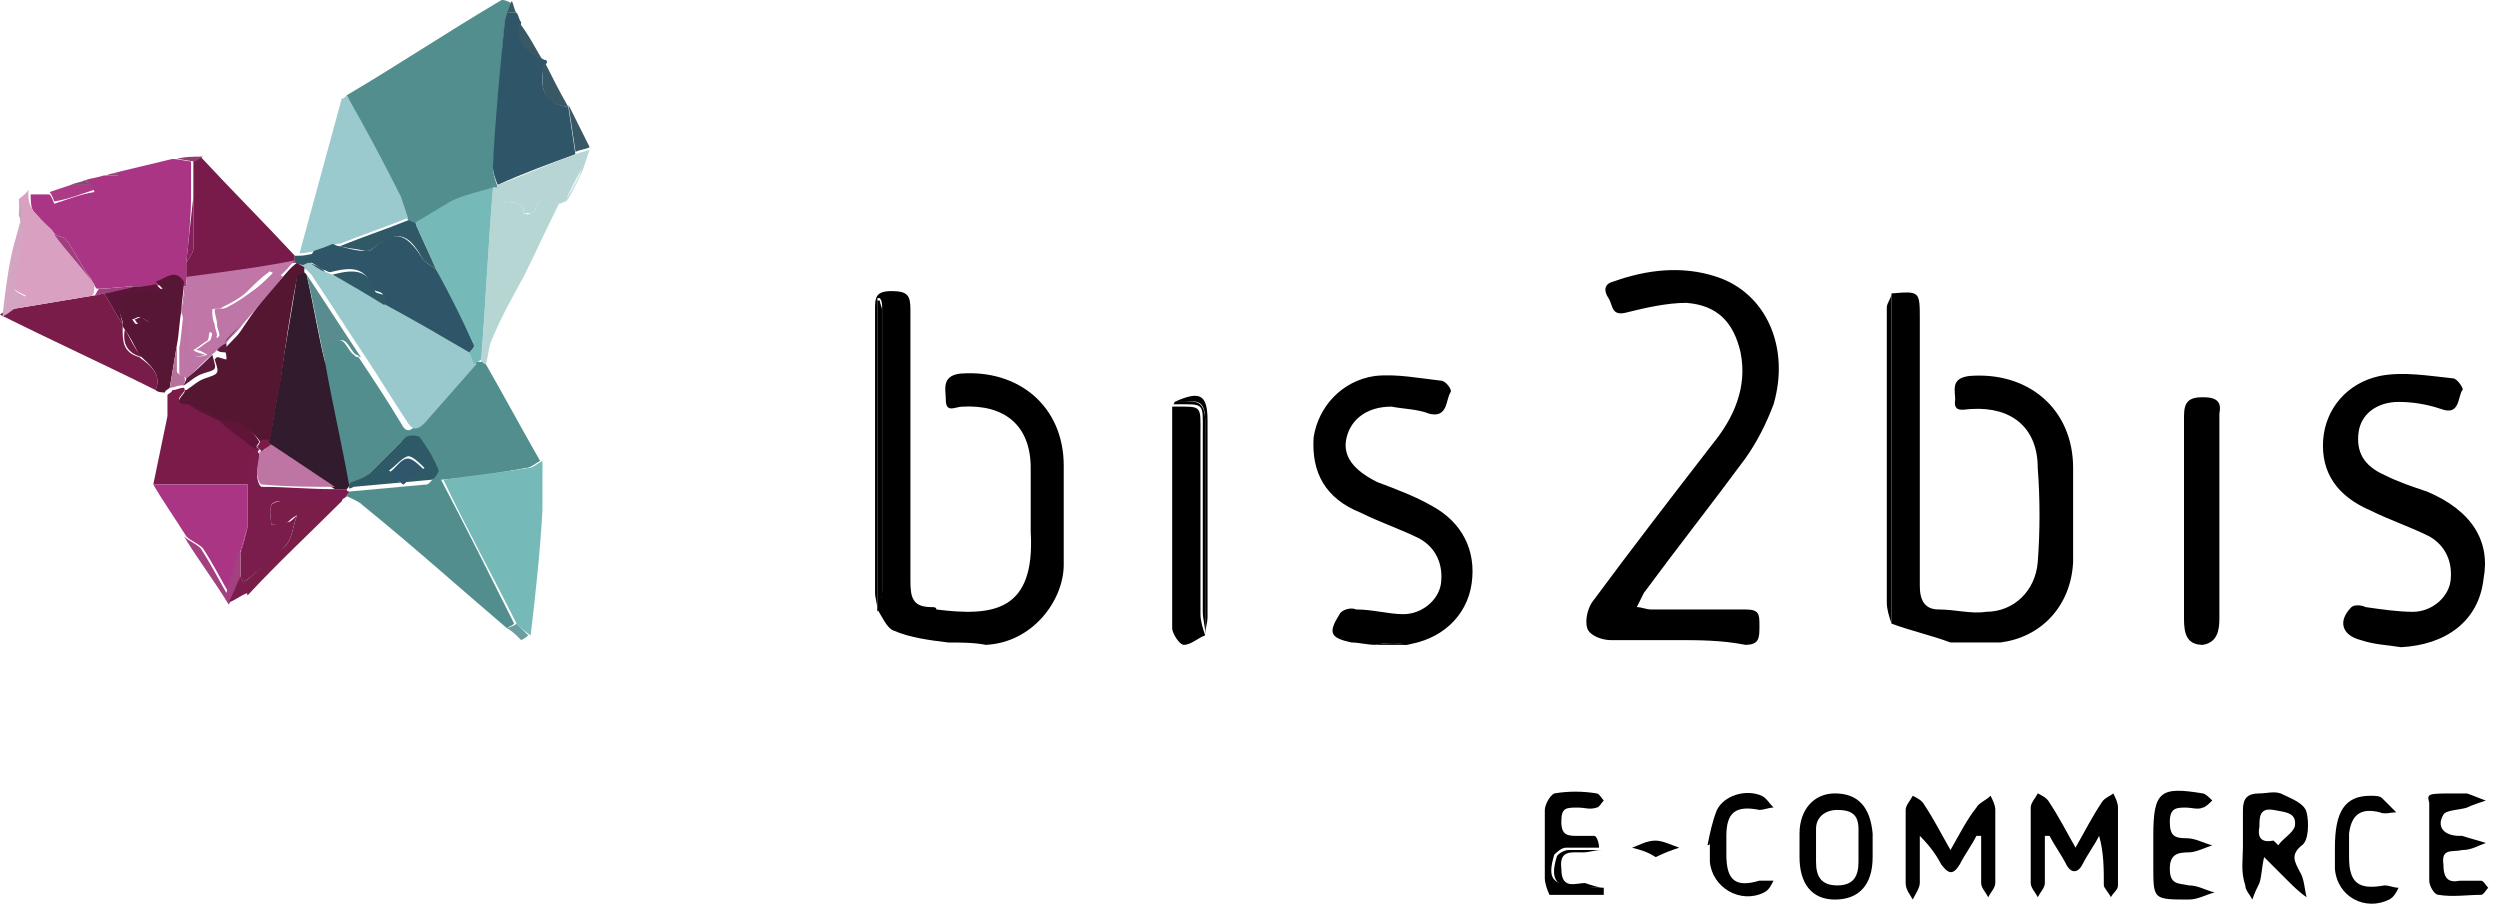 <svg width="106" height="39" fill="none" xmlns="http://www.w3.org/2000/svg"><path d="M40.202 27.242c-.8-.1-1.6-.2-2.3-.5-.3-.1-.5-.6-.7-.9.1-.3.2-.5.2-.8v-12c0-.1 0-.3-.1-.4h-.1v13.2c0-.2-.1-.5-.1-.7v-12c0-.5 0-.8.7-.8s.8.2.8.8v11.5c0 .7.1 1.1.9 1.1.1 0 .2 0 .2.1 2.4.3 4.2.1 4-3.3v-2.7c0-1.8-1.1-2.7-2.9-2.6-.3 0-.7.3-.7-.3 0-.4-.2-1 .6-1.1 2.5-.2 4.4 1.4 4.4 3.9v4.2c0 1.5-1.3 3.3-3.3 3.4-.5-.1-1.1-.1-1.6-.1z" fill="#000"/><path d="M20.6 15.441c.8 1.4 1.5 2.7 2.3 4.1-.2.1-.4.3-.6.3-1.1.2-2.3.4-3.6.5 1.1 2.1 2.1 4.1 3.1 6.1-.1.1-.2.1-.3.2-2-1.7-4-3.5-6.1-5.2-.2-.2-.5-.3-.7-.4 0-.1.1-.1.1-.2l3.3-.3c.1 0 .4-.4.3-.4-.2-.5-.5-1-.8-1.4-.1-.1-.4-.1-.6 0l-1.5 1.5c-.2.2-.5.3-.8.4-.3-1.7-.7-3.4-1-5.1.1-.3.1-.8.4-1 .5-.4.6.3.9.5.1.1.1.1.2.1.6.9 1.2 1.8 1.8 2.8.2.4.4.4.7 0 .7-.8 1.5-1.7 2.2-2.5.1 0 .2-.1.3-.1.3 0 .3 0 .4.1z" fill="#538E8E"/><path d="M82.7 27.241c-.8-.3-1.7-.5-2.5-.8v-14c1.2-.1 1.2-.1 1.2 1.1v11.3c0 .6.2 1 .8 1 .7 0 1.4.2 2 .1 1.2 0 2.1-.9 2.2-2.1.1-1.3.1-2.7 0-4 0-1.7-1.1-2.6-2.8-2.5-.3 0-.8.2-.7-.4 0-.4-.2-.9.6-1 2.5-.2 4.4 1.4 4.4 3.9v4c-.1 1.9-1.4 3.2-3.1 3.4h-2.1zm-11.6-.1h-2.8c-.4 0-.9-.2-1-.5-.1-.3 0-.8.2-1.1 1.7-2.3 3.4-4.5 5.1-6.7.9-1.1 1.5-2.4 1.2-3.9-.3-1.3-1-2-2.3-2.1-.8 0-1.7.2-2.5.4-.7.2-.6-.3-.8-.6-.2-.3-.2-.6.2-.7 1.4-.5 2.9-.7 4.4-.2 2.1.7 3.1 3 2.4 5.4-.3.8-.7 1.6-1.2 2.3-1.4 1.9-2.9 3.8-4.3 5.7l-.3.6c.2 0 .4.1.6.1h4c.6 0 .6.2.6.7 0 .5 0 .8-.6.8-1-.2-2-.2-2.9-.2z" fill="#000"/><path d="M14.7 4.041c2.2-1.3 4.3-2.7 6.5-4 .1-.1.3 0 .5.1-.1.2-.1.3-.2.5 0 .1-.1.2-.1.4-.2 2-.3 4.1-.5 6.1 0 .2.1.5.2.8v.1h-.2c-.6.2-1.3.4-1.8.6-.5.2-1 .6-1.5.9-.1-.1-.2-.1-.3-.2l-.3-.9c-.8-1.5-1.6-2.9-2.3-4.4z" fill="#538E8E"/><path d="M101.802 27.441c-.6-.1-1.1-.1-1.7-.3-.8-.2-1-.8-.4-1.4.1-.1.4-.1.6 0 .7.1 1.4.2 2 .2.8 0 1.5-.6 1.6-1.3.1-.8-.2-1.5-.9-1.9-.8-.4-1.7-.7-2.5-1.1-1.4-.6-2.1-1.6-2-3 .1-1.3 1-2.4 2.4-2.7 1-.2 2.1 0 3.1.1.2 0 .5.5.4.5-.2.3-.1 1.1-.9.8-.6-.2-1.2-.3-1.8-.3-.9 0-1.6.5-1.7 1.3-.1.8.2 1.4 1.1 1.8.6.3 1.2.5 1.8.7 1.9.8 2.7 2.1 2.4 3.7-.2 1.8-1.6 2.8-3.5 2.9zm-43.504-.1c-.3 0-.7-.1-1-.1-.9-.2-1-.4-.5-1.2.1-.2.5-.3.7-.2.7 0 1.4.2 2 .2.8 0 1.5-.6 1.6-1.3.1-.8-.2-1.5-.9-1.9-.8-.4-1.7-.7-2.5-1.1-1.5-.6-2.1-1.7-2-3.2.2-1.3 1.2-2.4 2.6-2.6.9-.1 1.9.1 2.8.2.2 0 .5.4.4.5-.2.3-.1 1.1-.9.9-.5-.2-1.1-.2-1.6-.3-1 0-1.7.5-1.9 1.3-.2.8.3 1.4 1.3 1.9.8.3 1.6.6 2.3 1 1.3.7 1.9 1.9 1.7 3.3-.2 1.4-1.3 2.4-2.8 2.6-.3-.1-.8-.1-1.3 0z" fill="#000"/><path d="M3.6 7.641c.3-.1.5-.1.8-.2H5v-.1h-.2c.8-.2 1.7-.4 2.5-.6.3 0 .6.1.8.1v1.5c0 .9-.1 1.8-.2 2.8v1h-.1c-.4-.6-.8-.1-1.2 0h-.8c-.6 0-1.1.1-1.7.1-.1-.1-.1-.2-.2-.3-.4-.6-.7-1.2-1.1-1.8-.1-.1-.3-.1-.5-.2-.3-.3-.6-.7-.9-1-.1-.2-.1-.5-.1-.7h.8c.1.1.2.4.2.4.6-.2 1.1-.4 1.7-.5 0-.1-.1-.1-.1-.2-.1-.2-.2-.2-.3-.3z" fill="#AA3585"/><path d="M21.9 26.441c-1-2-2.1-4-3.1-6.1 1.3-.2 2.4-.3 3.6-.5.2 0 .4-.2.6-.3v2.1c-.1 1.8-.3 3.6-.5 5.3-.3-.2-.4-.3-.6-.5z" fill="#75BAB8"/><path d="M92.602 22.042v-4.4c0-.6.2-.8.8-.8.6 0 .8.2.7.7v8.7c0 .5-.1 1-.7 1.1-.7 0-.8-.5-.8-1.1v-4.2z" fill="#000"/><path d="M14.7 4.041c.8 1.4 1.6 2.9 2.3 4.3l.3.9c-1 .4-1.9.7-2.9 1.1h-.1c-.3.1-.6.2-.8.3-.3 0-.5.1-.8.1l1.8-6.6c0 .1.1 0 .2-.1z" fill="#9ACACD"/><path d="M21.098 7.841c-.1-.3-.2-.5-.2-.8.1-2 .3-4.1.5-6.1 0-.1.1-.3.1-.4h.4c.1.1.1.3.2.4-.1.8.3 1.3 1 1.6.1 0 .1.1.1.1-.2.3-.2.5-.2.8 0 .7.5 1 1.1 1.1.1.7.2 1.3.3 2-1.1.4-2.2.8-3.3 1.3z" fill="#2F5668"/><path d="M8.198 8.34v-1.5c.1-.1.2-.1.3-.2 1.3 1.4 2.7 2.8 4 4.2v.3c-1.5.2-3.1.4-4.6.7v-.7c.1-.2.3-.4.3-.6v-2.2z" fill="#791B4A"/><path d="M51.1 26.941c-.3.1-.6.4-.9.4-.2 0-.5-.5-.5-.7v-9.4c1.3 0 1.2-.1 1.2 1.2v7.6c0 .3.1.6.2.9z" fill="#000"/><path d="M6.5 20.541c.2-1 .4-1.9.6-2.9v-.9c.1-.1.2-.1.2-.2.2 0 .3-.1.5-.1.2.2-.7.6.2.6.4.2.9.4 1.3.7.1.1.2.2.4.3.4.3.9.7 1.3 1-.1.2-.3.4-.3.6-.1.3 0 .6 0 .9H6.5z" fill="#7A1B4A"/><path d="M6.6 16.541c-2.2-1.1-4.4-2.1-6.6-3.2.1-.1.2-.1.3-.2l3.6-.6c.2 0 .4-.1.5-.1.3.4.5.9.8 1.3v.2c0 .5 0 1 .7 1.2.4.3 1 .7.7 1.4z" fill="#7A1C4A"/><path d="M6.5 20.541h4v1.8c-.1.3-.2.7-.3 1-.2.5-.3 1-.5 1.8-.4-.7-.7-1.3-1.1-1.9-.2-.2-.5-.3-.7-.5-.5-.8-1-1.5-1.4-2.2z" fill="#AA3585"/><path d="M20.898 7.941h.2c-.3 1.1 1.2.2 1.1 1.1 0 0 .2.1.3 0 .1 0 .2-.1.2-.2.2-.6.6-.5 1-.2-.5 1-1 2.1-1.5 3.1-.5.9-1 1.8-1.4 2.8-.1.3-.1.6-.2.9-.1 0-.1-.1-.2-.1.2-2.5.3-4.9.5-7.4z" fill="#B6D6D3"/><path d="M83.8 35.441c-.2.4-.5.8-.7 1.2-.3.5-.5.4-.8 0-.2-.4-.5-.8-.9-1.2v2c0 .2-.2.5-.3.7-.1-.2-.3-.4-.3-.7v-3.1c0-.2.2-.4.3-.6.2.1.4.2.5.4.4.6.7 1.2 1.1 1.9.4-.7.7-1.3 1.1-1.8.1-.2.4-.3.6-.5.1.2.2.4.2.6v3.1c0 .2-.2.4-.3.6-.1-.2-.3-.4-.3-.6v-2h-.2zm2.902-.001v2c0 .2-.2.4-.3.6-.1-.2-.3-.4-.3-.6v-3.2c0-.2.2-.4.3-.6.2.1.4.2.5.4.4.6.7 1.2 1.1 1.9.4-.7.7-1.3 1.1-1.9.1-.2.4-.3.5-.4.1.2.2.4.2.6v3.3c0 .2-.2.3-.3.5-.1-.2-.3-.4-.3-.5 0-.7 0-1.4-.2-2.1-.2.4-.5.8-.7 1.2-.2.4-.5.4-.7 0-.2-.4-.5-.8-.7-1.2h-.2z" fill="#000"/><path d="M3.9 12.541l-3.6.6c.3-.2.6-.4.8-.6-.2-.1-.6-.3-.6-.4.1-.8.3-1.6.4-2.4 0-.4-.1-.9-.1-1.3.1-.1.3-.2.4-.4 0 .3 0 .5.1.7.2.4.6.7.9 1 .5.7 1.1 1.3 1.6 2 .1.1.1.2.2.3 0 .3 0 .4-.1.5z" fill="#D9A0C2"/><path d="M6.598 16.54c.3-.7-.3-1.1-.7-1.5-.2-.4-.4-.8-.7-1.2v-.2c-.4-1.2-.4-1.2 1.7-1.4l-.3-.3c.4-.1.8-.6 1.2 0 0 .4-.1.8-.1 1.2-.1.5-.1 1-.2 1.5l-.3 1.8c-.1.1-.2.1-.2.2-.1 0-.3 0-.4-.1zm-.3-2.9c-.2-.1-.3-.2-.4-.2-.1 0-.2.1-.3.1.1.1.1.2.2.2.2 0 .3-.1.5-.1z" fill="#571633"/><path d="M95.1 35.941v-1.6c0-.5.2-.7.7-.7.3 0 .6-.1.9 0 .4.2 1 .4 1.1.8.1.4.1 1.2-.2 1.4-.5.4-.3.7-.1 1.1.2.3.2.7.3 1.1-.3-.2-.6-.5-.8-.7l-.1-.1-.9-.9c-.1.4-.1.8-.2 1.1-.1.2-.2.4-.3.7-.1-.2-.3-.4-.3-.6-.2-.6-.1-1.1-.1-1.6zm1.3-.3l.2.2c.2-.3.6-.5.7-.8.1-.6-.4-.6-.9-.7-.6-.1-.6.3-.6.7-.1.5.1.7.6.6zm-17 .3v.4c0 1.2-.6 1.8-1.6 1.8s-1.5-.7-1.5-1.8v-1c0-1 .6-1.7 1.5-1.7 1 0 1.5.6 1.6 1.7v.6zm-2.4-.1v.7c0 .6.2 1 .9 1s.9-.4.9-1v-1.4c0-.6-.3-.8-.9-.8-.5 0-.9.3-.9.8v.7z" fill="#000"/><path d="M10.5 22.341v-2.7c0-.2.2-.4.3-.6l.2.2c0 .3-.1.6-.1.9 0 .2.1.5.2.5 1 0 2 .1 3.1.1h.5s0 .1.1.1c0 .1-.1.1-.1.2-.1.1-.2.1-.2.2h-2.6c-.2 0-.4.1-.4.2-.1.3 0 .5 0 .8.2 0 .5-.1.7-.1.1 0 .2-.1.4-.3-.2.5-.2 1-.5 1.3-.5.6-1.1 1-1.7 1.5 0 0-.2-.1-.2-.2v-1c.1-.3.2-.7.3-1.1z" fill="#7B1D4C"/><path d="M104.2 33.642h.4c.3.1.5.2.8.3-.3.1-.6.2-.8.3-.3.1-.9.1-1 .3-.3.5 0 .9.7.9h.1c.3.1.7.2 1 .3-.3.1-.6.3-1 .3-.4.1-.9-.1-.8.6 0 .6.2.8.7.7h.9c.1 0 .2.2.3.3-.1.1-.2.3-.3.3-.6 0-1.2.1-1.8 0-.2 0-.4-.4-.4-.6v-3.3c-.1-.4-.1-.4 1.2-.4zm-12.9 2.199v-.4c0-1.9.3-2.1 2.1-1.8.1 0 .3.2.4.3-.1.1-.3.3-.4.3-.2.1-.5 0-.7 0-.4 0-.7 0-.7.6s.2.7.7.7c.4 0 .7.2 1.1.3-.3.1-.7.3-1 .3-.5 0-.8.1-.8.7 0 .7.4.6.8.7.4 0 .7.2 1.1.3-.4.1-.7.3-1.1.3-1.5 0-1.5 0-1.5-1.4v-.9zm-23.3 1.8v.3h-2.3c-.1-.2-.2-.5-.2-.7v-2.9c0-.2.2-.6.4-.7.6-.1 1.2-.1 1.8 0 .1 0 .2.2.3.3-.1.1-.2.3-.3.3-.3.1-.5 0-.8 0-.5 0-.7 0-.7.6s.3.6.7.6h.7c.1 0 .2.3.2.5h-1.4c-.2 0-.4.2-.5.3-.3 1-.1 1.3 1 1.3.5.1.8.1 1.1.1z" fill="#000"/><path d="M23.7 8.641c-.4-.2-.8-.4-1 .2 0 .1-.1.2-.2.2h-.3c.1-.9-1.5 0-1.1-1.1v-.1c1.1-.4 2.2-.9 3.3-1.3.2-.1.4-.1.6-.2l-.3.9c-.2.4-.4.9-.7 1.3-.1 0-.2.1-.3.1z" fill="#B8D5D6"/><path d="M72.398 35.84c.1-.5.2-1 .4-1.5.3-.6 1.2-.9 1.9-.6.2.1.3.3.5.5-.2 0-.4.1-.6.1-1-.2-1.4.1-1.4 1.1v.8c0 1.1.4 1.4 1.4 1.1h.6c-.1.2-.2.4-.4.5-1 .5-2.2-.2-2.3-1.3v-.8c0 .1-.1.1-.1.1zM99 35.941c0-1.5.4-2.2 1.5-2.2.2 0 .4 0 .5.1l.6.6c-.2 0-.5.1-.7 0-.8-.2-1.2.1-1.3.9v1c0 1.1.4 1.4 1.5 1.2.2 0 .4.1.6.1-.1.2-.2.4-.4.5-1 .5-2.2-.1-2.3-1.3v-.9zm-18.8-23.5v14c-.1-.3-.2-.6-.2-.9v-12.5c0-.2.2-.4.2-.6z" fill="#000"/><path d="M10.2 24.442l.2.2c.6-.5 1.2-1 1.7-1.5.3-.3.3-.8.5-1.3-.2.1-.3.2-.4.3-.2.1-.5.1-.7.1 0-.3-.1-.5 0-.8 0-.1.3-.2.4-.2h2.6c-1.3 1.3-2.7 2.6-4 4-.1-.3-.2-.6-.3-.8z" fill="#7A1E49"/><path d="M1.002 9.84c-.1.8-.3 1.6-.4 2.4 0 .1.4.3.6.4-.3.2-.5.4-.8.6-.1.1-.2.1-.3.2.1-.9.2-1.8.4-2.7.1-.5.3-1 .4-1.6-.1.2 0 .4.1.7z" fill="#D4A4C3"/><path d="M49.8 17.041c1.1-.5 1.4-.3 1.4.8v8.3c0 .3-.1.5-.1.8v-9.1c0-.7-.2-.9-.8-.8h-.5z" fill="#000"/><path d="M49.798 17.042h.5c.6-.1.8.2.8.8v9c0-.3-.1-.6-.1-.9v-7.6c0-1.3.1-1.2-1.2-1.2-.1 0 0 0 0-.1z" fill="#000"/><path d="M10.2 23.541v1c-.2.4-.3.7-.5 1.1-.6-1-1.3-1.9-1.9-2.9.2.2.5.3.7.5.4.6.7 1.2 1.1 1.9.2-.7.4-1.3.5-1.8.1 0 .1.1.1.2z" fill="#A34180"/><path d="M70.2 36.342c-.3-.2-.6-.3-1-.4.3-.1.6-.3 1-.3.3 0 .7.2 1 .3-.3.1-.6.2-1 .4z" fill="#000"/><path d="M3.902 7.842c0 .1.1.1.1.2-.6.2-1.1.4-1.7.5 0 0-.1-.3-.2-.4l.9-.3h.9z" fill="#AE3987"/><path d="M24.1 4.541c-.7-.1-1.1-.4-1.1-1.1 0-.3 0-.5.1-.8.3.6.6 1.2 1 1.9z" fill="#395865"/><path d="M68.002 37.641h-1c-1 0-1.3-.3-1-1.3 0-.1.3-.3.5-.3h1.4c-.3 0-.5.1-.8.1-.5 0-1-.1-.9.7 0 .9.6.6 1 .6.3.1.6.2.8.2z" fill="#000"/><path d="M25.002 6.241c-.2.1-.4.1-.6.2-.1-.7-.2-1.3-.3-2l.9 1.8zM23 2.541c-.7-.3-1.1-.8-1-1.6.4.5.7 1.1 1 1.6z" fill="#395865"/><path d="M9.7 25.541c.2-.4.3-.7.5-1.1.1.2.2.4.3.7-.3.1-.5.3-.8.4z" fill="#7B1D4C"/><path d="M21.9 26.441l.5.5c-.1.1-.3.2-.3.2-.2-.2-.4-.4-.6-.5.2-.1.3-.1.4-.2z" fill="#6C9EA0"/><path d="M58.3 27.341h1.5c-.5-.1-1-.1-1.5 0z" fill="#000"/><path d="M24 8.441c.2-.4.4-.9.7-1.3-.2.5-.4.9-.7 1.3z" fill="#E7F3F2"/><path d="M12.5 11.142v-.3h.2c.3 0 .5-.1.8-.1-.1.1-.2.2-.3.4-.1 0-.2.1-.3.1-.2 0-.3-.1-.4-.1z" fill="#305967"/><path d="M8.6 6.641c-.1.1-.2.1-.3.2-.3 0-.6-.1-.8-.1.3-.1.7-.1 1.1-.1z" fill="#903D6F"/><path d="M1 9.841c-.1-.2-.1-.5-.2-.7 0-.2 0-.4.1-.6 0 .4 0 .8.1 1.3z" fill="#C5A5B8"/><path d="M21.9.541h-.4c.1-.2.1-.3.2-.5.1.2.1.4.2.5z" fill="#395865"/><path d="M3.9 7.841H3c.2-.1.4-.1.6-.2.1.1.2.1.3.2z" fill="#8A4674"/><path d="M4.9 7.341h.2v.1h-.6s.2-.1.4-.1z" fill="#8D4575"/><path d="M37.2 25.942v-13.2h.1c0 .1.1.3.1.4v12c0 .3-.1.6-.2.8z" fill="#000"/><path d="M12.8 11.242c.1 0 .2-.1.3-.1.2.1.4.3.7.4.1 0 .2.1.3.1.7.4 1.5.8 2.2 1.2 1.2.7 2.4 1.4 3.7 2.1.1.2.1.3.2.5-.7.8-1.5 1.7-2.2 2.5-.3.3-.5.3-.7 0-.6-.9-1.2-1.9-1.8-2.8-.8-1.2-1.5-2.3-2.3-3.5l-.2-.2c-.2-.1-.2-.1-.2-.2z" fill="#9AC9CD"/><path d="M12.798 11.441l.2.2c.3 1.3.5 2.6.8 3.8.3 1.7.7 3.4 1 5.1 0 .1 0 .1-.1.2h-.5l-2.7-1.8c0-.1-.1-.1-.1-.2.2-.9.3-1.8.5-2.7.2-1.5.5-2.9.7-4.4 0-.1.1-.1.2-.2z" fill="#311B2D"/><path d="M20.102 15.441c-.1-.2-.1-.3-.2-.5.1-.1.2-.2.2-.3-.5-1.1-1.1-2.1-1.6-3.2-.3-.7-.6-1.3-.9-2l1.5-.9c.6-.3 1.2-.4 1.8-.6-.2 2.4-.3 4.8-.5 7.3-.1.1-.2.1-.3.2z" fill="#75BAB9"/><path d="M14.8 20.641c0-.1 0-.1.1-.2.3-.1.6-.2.8-.4l1.5-1.5c.1-.1.5-.1.6 0 .3.4.6.9.8 1.4 0 .1-.2.4-.3.4l-3.3.3c-.2.1-.2.1-.2 0zm2.3-.1c.3-.3.6-.5.9-.7-.2-.2-.5-.5-.7-.5-.3.1-.5.4-.8.6.2.2.3.4.6.6z" fill="#2E5A67"/><path d="M13.8 15.441c-.3-1.3-.5-2.6-.8-3.8.8 1.2 1.5 2.3 2.3 3.5-.1 0-.1-.1-.2-.1-.3-.2-.4-.9-.9-.5-.3.1-.3.6-.4.9z" fill="#598C8F"/><path d="M17.598 9.442c.3.7.6 1.3.9 2-.2-.2-.5-.3-.6-.5-.6-1.1-1.1-1.2-2.1-.4-.1.1-.2.1-.3.1-.4-.1-.7-.1-1.1-.2 1-.4 1.9-.7 2.9-1.1.1 0 .2.1.3.1z" fill="#305967"/><path d="M7.9 11.741c1.5-.2 3.1-.4 4.6-.7-.2.2-.4.5-.7.7-.1-.1-.4-.3-.4-.2-.3.2-.6.5-.9.8-.3.3-.7.5-1.1.7 0 .1-.4 0-.4.1 0 .2 0 .4.1.6 0 .2.1.3.1.5l-.1.1c-.3-.6-.2 0-.3.1-.2.1-.4.3-.6.4.1.1.2.1.5.2-.6.2-.8 0-.8-.5 0-.4-.1-.9-.2-1.3.1-.4.1-.8.2-1.2v-.3z" fill="#C077A8"/><path d="M6.598 12.041l.3.3c-2 .1-2 .1-1.7 1.4-.3-.4-.5-.9-.8-1.3.4-.1.9-.2 1.3-.3.3 0 .6 0 .9-.1z" fill="#5B1538"/><path d="M3.9 11.941c-.5-.7-1.1-1.3-1.6-2 .2.1.4.1.5.2.4.6.7 1.2 1.1 1.8z" fill="#A03D7E"/><path d="M8.198 8.342v2.2c0 .2-.2.4-.3.6.1-1 .2-1.9.3-2.8z" fill="#85205B"/><path d="M5.8 12.142c-.4.1-.9.2-1.3.3-.2 0-.4.1-.5.1.1-.1.1-.2.2-.3.5 0 1-.1 1.6-.1z" fill="#A03D7E"/><path d="M7.9 12.142c-.1.4-.1.8-.2 1.2 0-.4.1-.8.1-1.2h.1z" fill="#BD76A5"/><path d="M14.4 10.441c.4.1.7.2 1.1.2.1 0 .2 0 .3-.1.9-.8 1.4-.7 2.1.4.1.2.4.3.6.5.6 1.1 1.1 2.1 1.6 3.2 0 .1-.1.2-.2.3-1.2-.7-2.4-1.4-3.7-2.1 0-.1.1-.3 0-.4-.1-.1-.4-.1-.4-.2-.3-1-1-.9-1.8-.7-.1 0-.2-.1-.3-.1-.2-.1-.4-.3-.7-.4.1-.1.2-.2.3-.4.3-.1.6-.2.8-.3.2.1.3.1.3.1z" fill="#2E5668"/><path d="M14.3 10.441c-.3.1-.6.2-.8.3.3-.1.5-.2.8-.3z" fill="#305967"/><path d="M11.902 11.84c.2-.2.4-.5.7-.7.1.1.2.1.3.2v.2c-.1.1-.3.1-.3.2-.3 1.5-.5 2.9-.7 4.4-.2.9-.3 1.8-.5 2.7h-.3c-.4-.7-1.1-.9-1.8-1-.4-.2-.9-.4-1.3-.7-.9 0 0-.5-.2-.6h.1c.3-.2.5-.4.8-.5.6-.2.6-.2.4-.8l.1-.1c.1 0 .3.1.4.1 0-.1 0-.3-.1-.4.2-.3.5-.5.7-.8.6-.9 1.1-1.6 1.7-2.2z" fill="#551632"/><path d="M9.2 17.741c.8.1 1.4.3 1.8 1-.1.1-.1.2-.2.3-.4-.3-.9-.7-1.3-1l-.3-.3zm-1.302-.7c.4.2.9.4 1.3.7-.4-.2-.9-.5-1.3-.7z" fill="#601538"/><path d="M7.8 16.341h-.1c-.2 0-.3.1-.5.1l.3-1.8v1.1c0 .1.2.2.3.2.1.2 0 .3 0 .4z" fill="#B6729A"/><path d="M5.298 13.941c.2.4.4.8.7 1.2-.7-.2-.8-.7-.7-1.2z" fill="#6C1A40"/><path d="M10.2 23.541v-.2c.1-.3.2-.7.3-1l-.3 1.2z" fill="#A02B72"/><path d="M7.902 16.041c-.1-.1-.3-.1-.3-.2v-1.1c.1-.5.1-1 .2-1.5.1.4.2.9.2 1.3 0 .5.2.7.8.5-.2-.1-.3-.2-.5-.2.2-.1.4-.3.6-.4.1-.1.1-.7.3-.1l.1-.1c0-.2-.1-.3-.1-.5s-.1-.4-.1-.6c0-.1.3 0 .5-.1.4-.2.7-.4 1.1-.7.3-.2.6-.5.9-.8.1 0 .3.1.4.2-.6.7-1.1 1.3-1.7 2-.2.3-.5.5-.7.8-.1.1-.2.2-.4.3l-.1.1c-.5.4-.8.8-1.2 1.1z" fill="#BD76A5"/><path d="M6.3 13.641c-.2.1-.3.1-.4.1-.1 0-.1-.1-.2-.2.1 0 .2-.1.3-.1 0 0 .1.1.3.2z" fill="#5B1538"/><path d="M11.498 18.842l2.7 1.8c-1 0-2 0-3.1-.1-.1 0-.2-.3-.2-.5 0-.3.1-.6.1-.9.2 0 .3-.2.5-.3z" fill="#BE75A3"/><path d="M11.498 18.84c-.1.1-.3.2-.4.3l-.2-.2c.1-.1.1-.2.2-.3h.3c0 .1 0 .2.1.2z" fill="#7A1B4A"/><path d="M14.102 11.642c.8-.2 1.5-.3 1.8.7 0 .1.3.1.4.2.1 0 0 .2 0 .4-.8-.5-1.5-.9-2.2-1.3zm-1-.502c.2.1.4.3.7.4-.2-.2-.4-.3-.7-.4z" fill="#305967"/><path d="M17.1 20.541c-.3-.2-.5-.4-.6-.5.3-.2.5-.6.8-.6.2 0 .5.3.7.5-.3.1-.5.3-.9.6z" fill="#30566B"/><path d="M7.9 16.041c.4-.3.8-.7 1.1-1 .2.7.2.6-.4.8-.3.1-.5.3-.8.5 0-.1.1-.2.1-.3zm1.6-1.5c.2-.3.5-.5.7-.8-.2.3-.5.6-.7.8zm-.3.3c.1-.1.2-.2.4-.3 0 .1 0 .3.1.4-.3 0-.4 0-.5-.1z" fill="#5A1B3B"/></svg>